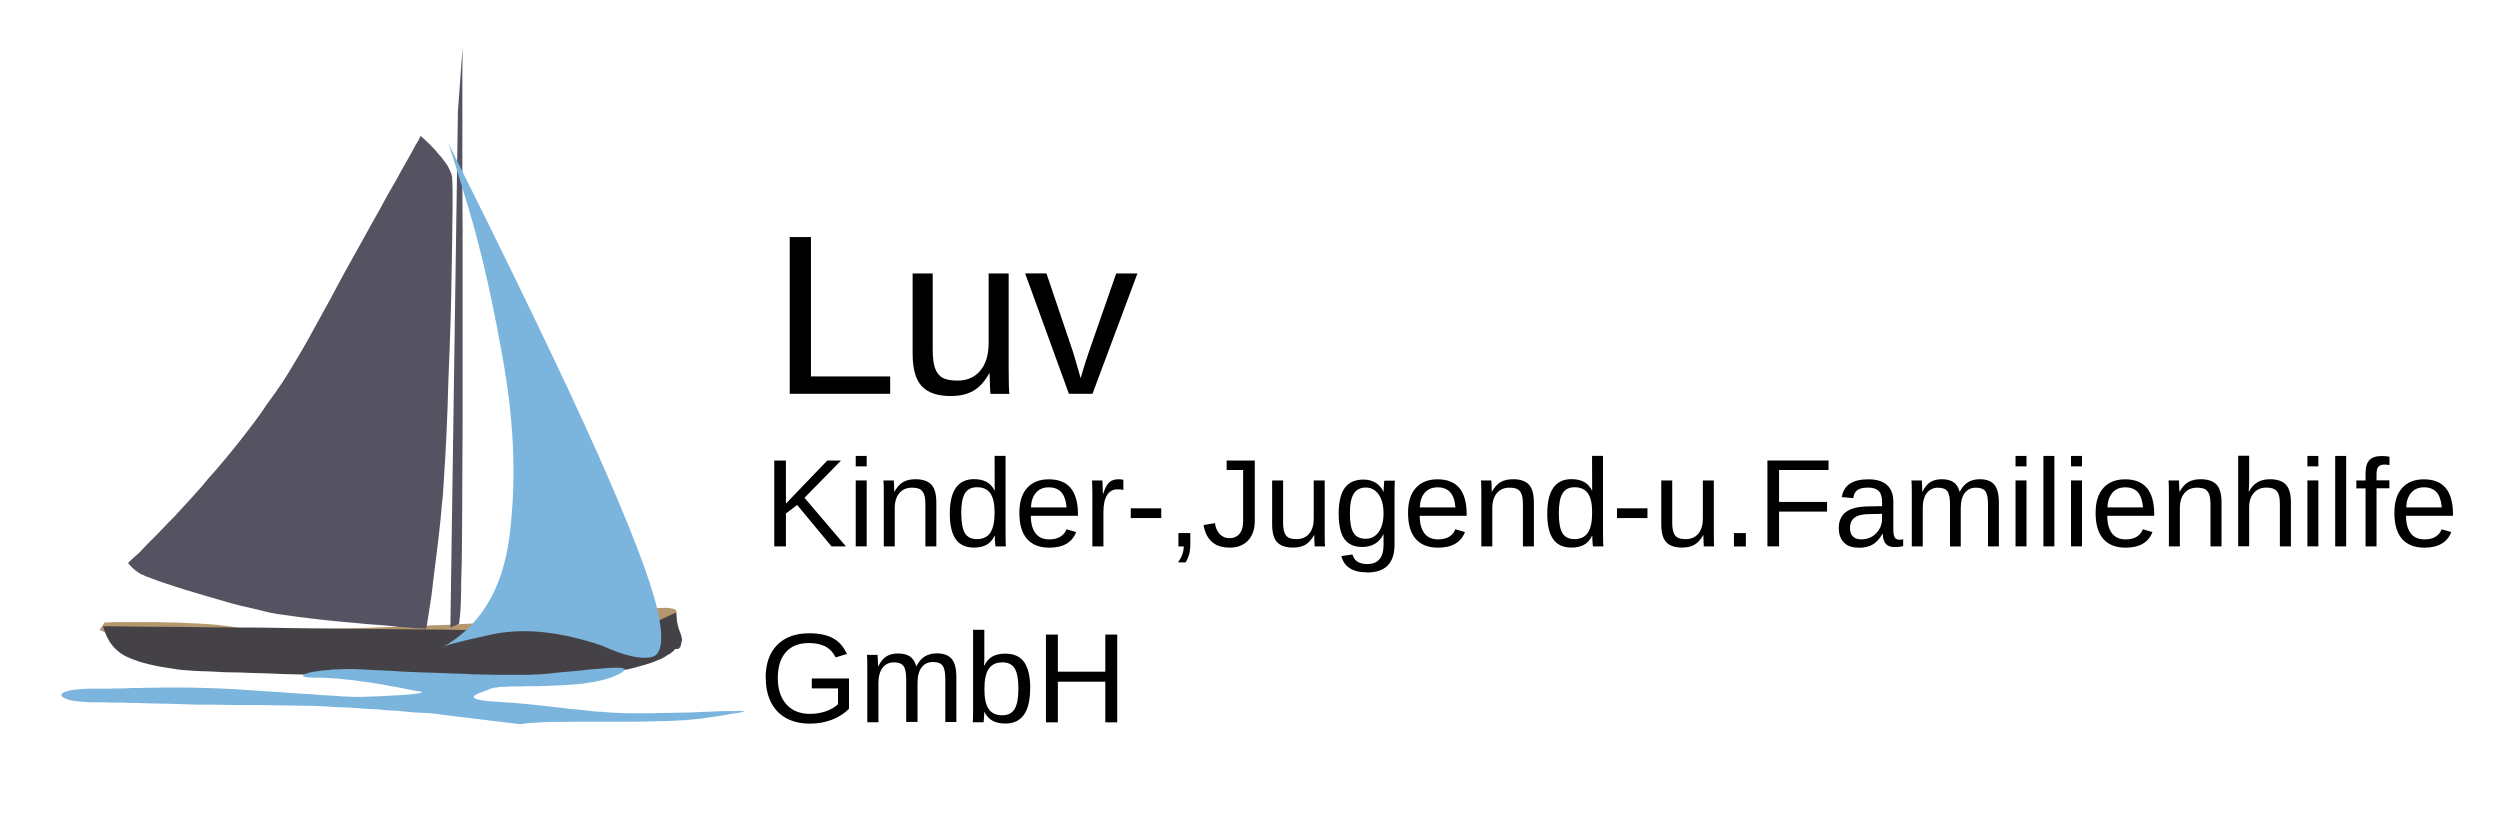 <?xml version="1.0" encoding="UTF-8"?><svg id="Ebene_1" xmlns="http://www.w3.org/2000/svg" width="102.18mm" height="34.31mm" xmlns:xlink="http://www.w3.org/1999/xlink" viewBox="0 0 289.65 97.27"><defs><clipPath id="clippath"><rect x="5.42" y="9.42" width="278.82" height="78.43" fill="none"/></clipPath></defs><polygon points="12.12 72.12 12.59 72.12 13.15 72.09 18.06 72.09 19.3 72.12 20.57 72.14 21.81 72.2 23.02 72.25 24.18 72.33 25.27 72.41 25.77 72.48 26.24 72.54 26.67 72.59 27.06 72.67 27.51 72.75 28.09 72.8 28.8 72.86 29.62 72.88 30.54 72.88 31.58 72.91 32.69 72.94 33.9 72.91 36.54 72.88 39.36 72.83 42.37 72.75 45.49 72.64 48.6 72.51 51.69 72.41 54.65 72.25 57.45 72.14 60.01 72.01 62.2 71.88 64.05 71.77 65.45 71.69 67.72 71.48 68.85 71.35 69.99 71.19 71.1 71.09 72.12 70.93 73.13 70.8 74.08 70.69 74.98 70.58 75.77 70.51 76.48 70.45 77.09 70.43 77.38 70.45 77.62 70.48 77.83 70.51 77.99 70.53 78.14 70.58 78.25 70.67 78.33 70.74 78.35 70.85 78.35 70.93 78.33 71.06 78.28 71.14 78.17 71.25 78.04 71.33 77.88 71.43 77.69 71.51 77.51 71.59 77.27 71.69 77.01 71.77 76.72 71.85 76.43 71.93 75.77 72.09 75.03 72.25 74.21 72.41 73.37 72.56 72.44 72.72 71.49 72.88 70.51 73.04 69.49 73.2 68.48 73.36 67.45 73.52 66.87 73.59 66.13 73.67 65.26 73.78 64.23 73.86 61.88 74.04 59.11 74.23 56 74.44 52.64 74.6 49.11 74.78 45.43 74.91 41.76 75.07 38.12 75.15 34.64 75.26 31.34 75.29 29.78 75.31 26.9 75.31 25.61 75.29 24.42 75.26 23.37 75.23 22.42 75.15 21.62 75.1 20.2 74.97 18.93 74.81 17.74 74.63 16.71 74.47 15.76 74.28 14.94 74.12 14.23 73.94 13.62 73.78 13.07 73.59 12.62 73.46 12.25 73.33 11.99 73.2 11.62 73.04 11.51 72.99 12.12 72.12" fill="#b5976e" fill-rule="evenodd"/><polygon points="78.2 75.21 78.17 75.26 78.06 75.39 77.88 75.55 77.56 75.79 77.35 75.89 77.11 76.05 76.85 76.21 76.53 76.37 76.19 76.5 75.77 76.68 75.32 76.84 74.82 77 74.24 77.16 73.63 77.34 72.97 77.5 72.26 77.64 71.44 77.79 70.59 77.92 69.64 78.08 68.64 78.19 67.56 78.29 66.42 78.37 65.21 78.48 63.89 78.53 62.49 78.56 61.01 78.61 59.45 78.64 57.79 78.61 54.44 78.56 51.24 78.5 48.18 78.45 45.25 78.4 42.45 78.32 39.84 78.29 37.36 78.22 35.06 78.16 32.95 78.11 31 78.03 29.2 77.98 27.64 77.92 26.24 77.9 25.03 77.84 24.03 77.79 23.26 77.77 22.57 77.74 21.89 77.69 21.17 77.64 20.49 77.56 19.8 77.45 18.48 77.24 17.85 77.11 17.24 76.97 16.66 76.82 16.11 76.66 15.58 76.47 15.1 76.29 14.68 76.1 14.47 76 14.28 75.89 14.13 75.79 13.94 75.68 13.68 75.47 13.41 75.23 13.15 74.97 12.96 74.73 12.75 74.47 12.59 74.18 12.33 73.7 12.15 73.22 12.01 72.88 11.96 72.64 11.93 72.57 12.57 72.57 14.39 72.59 17.19 72.62 20.83 72.64 25.16 72.7 30.04 72.72 35.25 72.8 40.68 72.86 46.15 72.91 51.51 72.96 56.55 73.04 61.19 73.09 65.23 73.15 68.43 73.12 70.12 73.01 71.46 72.8 72.02 72.8 72.44 72.72 72.97 72.67 74.03 72.43 74.21 72.49 75.21 72.14 76.06 72.01 78.35 70.96 78.43 72.04 78.62 72.83 78.91 73.6 79.02 74.12 78.91 74.6 78.83 74.94 78.62 75.18 78.2 75.21" fill="#454247" fill-rule="evenodd"/><path d="M48.65,15.89l-.18.37-.34.56-.42.79-.55.98-.66,1.16-.74,1.35-.87,1.5-.92,1.69-1.01,1.8-1.08,1.95-1.16,2.08-1.21,2.19-1.21,2.27-1.32,2.4-1.35,2.45-.71,1.24-.74,1.24-.74,1.24-.79,1.24-.82,1.19-.85,1.16-.82,1.21-.84,1.14-.87,1.14-.87,1.11-.87,1.08-.87,1.05-.85,1-.87.98-.79.95-.82.92-.79.87-.79.85-.71.79-.74.74-1.29,1.35-1.14,1.14-.9.95-.74.66-.45.42-.13.13.05.1.19.21.34.34.29.24.34.24.13.08.16.11.24.08.26.14.66.24.82.31.95.32,1.03.34,1.16.37,1.24.37,1.24.37,1.29.37,1.27.37,1.27.34,1.24.29,1.13.26,1.08.27.98.18,1,.13,1.11.16,1.27.16,1.32.16,1.42.15,1.43.14,1.45.13,1.37.13,1.37.1,1.27.11,1.14.13,1,.05.82.08.66.02.39.03.11.02.02-.02.03-.05.03-.11.03-.18.05-.24.05-.37.08-.45.08-.56.11-.71.13-.82.13-.98.13-1.13.16-1.3.19-1.5.21-1.69.21-1.9.11-1.06.1-1.16.13-1.21.08-1.3.18-2.82.16-3.04.13-3.17.1-3.27.13-3.27.11-3.22.08-3.14.05-2.96.05-2.74.03-2.46.03-2.08v-1.64l-.03-1.19-.03-.63-.05-.16-.03-.19-.08-.16-.08-.21-.08-.18-.1-.18-.1-.21-.13-.18-.58-.79-.34-.37-.32-.4-.63-.66-.58-.56-.4-.37-.16-.11-.06.11ZM53.04,13.06l-.87,59.66.98-.42.05-.18.05-.45.08-.76.05-1.03.03-1.24.02-1.48.05-1.69.03-1.88.03-4.28.02-4.83.03-5.23v-22.49l-.03-5.3v-13.07l.03-2.9-.56,7.57Z" fill="#555262"/><polygon points="70.99 77.37 70.2 77.42 69.27 77.5 68.25 77.58 67.14 77.71 65.95 77.82 64.79 77.92 63.6 78.05 62.46 78.14 61.88 78.16 61.35 78.19 57.23 78.19 56.13 78.16 54.96 78.14 53.8 78.08 52.59 78.05 51.4 78 50.19 77.95 48.97 77.92 47.79 77.87 46.6 77.82 45.43 77.74 44.33 77.69 43.24 77.64 42.19 77.58 41.69 77.56 41.21 77.53 39.79 77.53 39.34 77.56 38.89 77.56 38.46 77.58 38.07 77.64 37.7 77.66 37.36 77.69 37.01 77.74 36.7 77.79 36.41 77.82 36.14 77.87 35.91 77.92 35.69 77.98 35.51 78.05 35.35 78.08 35.25 78.14 35.16 78.19 35.11 78.24 35.09 78.29 35.11 78.35 35.16 78.37 35.27 78.43 35.4 78.45 35.59 78.48 35.83 78.5 36.09 78.5 36.41 78.53 37.57 78.53 37.96 78.56 38.39 78.59 39.26 78.64 40.1 78.74 40.97 78.82 41.82 78.95 42.69 79.06 44.33 79.32 45.09 79.48 45.8 79.59 46.49 79.72 47.13 79.85 47.68 79.96 48.18 80.06 48.58 80.11 48.71 80.14 48.81 80.17 48.87 80.22 48.81 80.25 48.73 80.3 48.6 80.33 48.45 80.35 48.05 80.4 47.49 80.46 46.88 80.51 46.23 80.56 45.49 80.59 44.75 80.64 43.32 80.7 42.66 80.72 42.08 80.75 40.87 80.75 40.37 80.72 39.76 80.7 39.02 80.64 38.2 80.59 37.3 80.54 36.3 80.46 35.27 80.4 34.16 80.33 33.03 80.25 31.87 80.17 30.65 80.09 28.27 79.93 27.11 79.85 25.95 79.8 24.84 79.75 23.76 79.72 22.73 79.69 21.73 79.67 18.85 79.67 17.96 79.69 17.05 79.69 16.13 79.72 15.26 79.72 14.34 79.77 13.44 79.77 12.54 79.8 10.19 79.8 9.77 79.82 9.38 79.85 9.03 79.88 8.69 79.91 8.4 79.96 8.13 79.98 7.89 80.06 7.68 80.11 7.5 80.17 7.37 80.22 7.26 80.3 7.18 80.38 7.13 80.43 7.1 80.51 7.1 80.59 7.16 80.67 7.21 80.75 7.31 80.83 7.45 80.88 7.58 80.96 7.76 81.01 7.97 81.09 8.19 81.14 8.45 81.2 8.74 81.22 9.06 81.28 9.38 81.3 9.74 81.33 10.54 81.38 11.88 81.38 12.83 81.41 13.81 81.41 14.81 81.44 15.87 81.46 16.95 81.49 18.09 81.52 19.25 81.54 20.49 81.57 21.76 81.62 23.05 81.65 24.42 81.65 25.82 81.67 27.33 81.7 30.41 81.7 32 81.73 33.5 81.75 34.98 81.78 36.41 81.8 37.75 81.86 39.07 81.94 40.34 81.99 41.55 82.07 42.72 82.15 43.85 82.2 44.93 82.31 45.99 82.36 46.99 82.46 47.97 82.55 48.92 82.6 49.84 82.65 50.27 82.7 50.61 82.73 50.9 82.75 51.14 82.81 60.3 83.92 60.51 83.89 60.77 83.84 61.06 83.81 61.41 83.78 61.78 83.76 62.2 83.73 63.07 83.68 64.1 83.65 65.21 83.65 66.45 83.63 73.6 83.63 74.9 83.6 76.06 83.57 77.09 83.55 77.99 83.52 78.8 83.47 79.54 83.44 80.23 83.36 80.83 83.31 81.42 83.25 82 83.15 82.58 83.07 83.16 82.99 83.8 82.89 84.48 82.75 85.19 82.65 85.56 82.6 85.83 82.55 86.01 82.49 86.14 82.46 86.22 82.44 86.17 82.41 86.07 82.39 85.67 82.36 85.09 82.39 84.35 82.39 83.45 82.41 82.42 82.46 81.31 82.49 80.15 82.55 77.67 82.6 76.43 82.62 75.21 82.65 72.94 82.65 71.86 82.62 70.86 82.57 69.85 82.49 68.91 82.44 67.95 82.33 67.03 82.23 66.13 82.15 65.21 82.04 64.31 81.94 63.38 81.83 62.44 81.73 61.49 81.62 60.51 81.54 59.51 81.44 58.45 81.38 57.45 81.3 56.65 81.25 56.31 81.22 56.02 81.17 55.76 81.14 55.55 81.09 55.36 81.04 55.23 81.01 55.1 80.96 54.99 80.91 54.94 80.86 54.89 80.83 54.89 80.7 54.91 80.67 54.96 80.62 55.04 80.56 55.15 80.48 55.36 80.38 55.62 80.27 55.92 80.17 56.21 80.04 56.55 79.93 56.84 79.8 57.03 79.75 57.23 79.69 57.5 79.67 57.79 79.61 58.11 79.59 58.48 79.59 58.85 79.56 59.27 79.54 60.19 79.54 61.17 79.51 62.22 79.51 63.33 79.48 63.92 79.45 64.47 79.43 65.05 79.4 65.6 79.38 66.16 79.32 66.74 79.29 67.29 79.25 67.82 79.16 68.88 79.01 69.35 78.9 69.85 78.79 70.28 78.66 70.72 78.53 71.12 78.37 71.52 78.19 71.81 78.05 72.07 77.9 72.23 77.77 72.34 77.66 72.36 77.58 72.34 77.5 72.23 77.45 72.07 77.42 71.89 77.37 70.99 77.37" fill="#7bb5dd"/><g clip-path="url(#clippath)"><path d="M51.88,16.52c.14.23.97,2.86,2.48,7.89,1.49,5.04,2.84,11.05,4.04,18.06,1.2,7,1.4,13.58.61,19.72-.79,6.14-3.42,10.43-7.87,12.88.19-.24,2.13-.76,5.81-1.55,3.68-.79,7.97-.36,12.86,1.32,2.43,1.11,4.29,1.55,5.6,1.32,1.28-.23,1.53-2.08.74-5.54-.79-3.45-3.09-9.45-6.89-18.01-3.82-8.55-9.61-20.58-17.37-36.09" fill="#7bb5dd" fill-rule="evenodd"/><polygon points="91.49 45.63 91.49 27.47 93.95 27.47 93.95 43.62 103.13 43.62 103.13 45.63 91.49 45.63"/><path d="M108.06,31.69v8.84c0,.92.09,1.63.27,2.14.18.51.47.87.86,1.1.4.22.97.33,1.74.33,1.12,0,2-.38,2.64-1.15.64-.76.97-1.83.97-3.18v-8.08h2.32v10.97c0,1.62.03,2.62.08,2.98h-2.19s-.02-.16-.03-.35c0-.19-.02-.41-.03-.65-.01-.25-.03-.71-.04-1.39h-.04c-.53.96-1.15,1.64-1.85,2.04-.7.4-1.57.6-2.61.6-1.53,0-2.65-.38-3.36-1.14-.71-.76-1.06-2.02-1.06-3.77v-9.29h2.33Z"/><path d="M126.59,45.63h-2.75l-5.07-13.95h2.47l3.07,9.08c.11.34.41,1.36.89,3.06l.45-1.51.5-1.52,3.17-9.1h2.46l-5.21,13.95Z"/><polygon points="96.33 63.31 92.35 58.51 91.05 59.5 91.05 63.31 89.7 63.31 89.7 53.36 91.05 53.36 91.05 58.35 95.85 53.36 97.44 53.36 93.2 57.68 98 63.31 96.33 63.31"/><path d="M99.14,52.83h1.27v1.21h-1.27v-1.21ZM99.14,55.67h1.27v7.64h-1.27v-7.64Z"/><path d="M107.21,63.31v-4.85c0-.51-.05-.9-.15-1.17-.1-.28-.26-.48-.47-.6-.22-.12-.54-.18-.95-.18-.61,0-1.1.21-1.45.63-.35.42-.53,1-.53,1.74v4.43h-1.27v-6.01c0-.89-.01-1.43-.04-1.63h1.2s0,.09.01.19c0,.1.01.22.02.36,0,.13.01.39.02.76h.02c.29-.53.63-.9,1.01-1.12.39-.22.86-.33,1.43-.33.84,0,1.45.21,1.84.62.39.42.58,1.11.58,2.07v5.09h-1.28Z"/><path d="M115.23,62.08c-.24.49-.55.84-.94,1.05-.39.21-.87.32-1.44.32-.97,0-1.68-.33-2.13-.98-.45-.65-.68-1.63-.68-2.95,0-2.67.94-4,2.81-4,.58,0,1.06.11,1.45.32.39.21.7.55.93,1.01h.01v-.86s-.01-3.17-.01-3.17h1.27v8.91c0,.8.01,1.32.04,1.58h-1.21c-.01-.07-.03-.25-.05-.52-.02-.27-.02-.51-.02-.71h-.03ZM111.37,59.48c0,1.07.14,1.83.42,2.3.28.46.74.69,1.38.69.72,0,1.24-.25,1.57-.75.32-.5.49-1.27.49-2.32s-.16-1.75-.49-2.23-.84-.71-1.56-.71c-.64,0-1.1.24-1.39.71-.28.47-.43,1.24-.43,2.31"/><path d="M119.43,59.76c0,.88.18,1.55.54,2.03.36.48.89.71,1.59.71.55,0,.99-.11,1.32-.33.33-.22.56-.5.68-.84l1.12.32c-.46,1.2-1.49,1.81-3.11,1.81-1.13,0-1.99-.34-2.58-1.01-.59-.67-.89-1.67-.89-3s.3-2.23.89-2.9c.59-.67,1.43-1.01,2.53-1.01,2.25,0,3.37,1.35,3.37,4.06v.17h-5.45ZM123.57,58.78c-.07-.8-.28-1.39-.62-1.76-.34-.37-.83-.55-1.46-.55s-1.1.21-1.46.62c-.36.41-.56.98-.58,1.7h4.13Z"/><path d="M126.56,63.31v-5.86c0-.54-.01-1.13-.04-1.78h1.2c.04.87.06,1.39.06,1.56h.03c.2-.65.44-1.1.7-1.34.26-.24.64-.36,1.12-.36.17,0,.34.02.52.07v1.17c-.17-.05-.4-.07-.68-.07-.53,0-.93.23-1.21.68-.28.45-.42,1.1-.42,1.95v3.98h-1.27Z"/><rect x="131.01" y="58.9" width="3.53" height="1.13"/><path d="M137.91,61.77v1.19c0,.5-.04.92-.13,1.25-.09.33-.23.65-.42.96h-.87c.44-.64.66-1.26.66-1.85h-.62v-1.55h1.38Z"/><path d="M142.44,63.45c-1.69,0-2.69-.87-3-2.61l1.32-.22c.08.55.27.97.57,1.28.3.31.67.46,1.12.46.49,0,.88-.17,1.16-.51s.42-.83.42-1.48v-5.91h-1.91v-1.1h3.26v6.99c0,.97-.26,1.73-.78,2.28-.52.55-1.24.83-2.15.83"/><path d="M148.66,55.67v4.85c0,.5.05.9.15,1.17.1.28.26.48.47.6.22.12.54.18.95.18.61,0,1.1-.21,1.45-.63.35-.42.53-1,.53-1.74v-4.43h1.27v6.01c0,.89.01,1.43.04,1.63h-1.2s-.01-.09-.01-.19c0-.1-.01-.22-.02-.36,0-.13-.01-.39-.02-.76h-.02c-.29.53-.63.9-1.01,1.12s-.86.33-1.43.33c-.84,0-1.45-.21-1.84-.62-.39-.42-.58-1.11-.58-2.07v-5.09h1.28Z"/><path d="M158.36,66.32c-.83,0-1.5-.16-1.99-.49-.5-.33-.81-.79-.95-1.4l1.28-.18c.08.35.27.62.56.82.29.19.67.29,1.14.29,1.27,0,1.9-.74,1.9-2.23v-1.23h-.01c-.24.49-.57.86-.99,1.11-.42.25-.91.37-1.47.37-.94,0-1.63-.31-2.07-.93-.44-.62-.66-1.6-.66-2.93s.24-2.35.71-2.99c.47-.64,1.19-.96,2.16-.96.54,0,1.01.12,1.41.37.4.25.71.6.92,1.06h.01c0-.14,0-.39.03-.73.02-.35.04-.54.06-.57h1.21c-.03.26-.04.78-.04,1.58v5.84c0,2.15-1.07,3.22-3.2,3.22M160.3,59.49c0-.62-.09-1.16-.26-1.61-.17-.45-.41-.79-.72-1.03-.31-.24-.66-.36-1.05-.36-.65,0-1.12.24-1.42.71-.3.47-.45,1.23-.45,2.29s.14,1.8.42,2.25c.28.46.75.69,1.43.69.4,0,.76-.12,1.07-.35.31-.24.55-.57.72-1.01.17-.44.26-.96.26-1.57"/><path d="M164.49,59.76c0,.88.18,1.55.54,2.03.36.48.89.71,1.59.71.55,0,.99-.11,1.32-.33.33-.22.56-.5.67-.84l1.12.32c-.46,1.2-1.5,1.81-3.12,1.81-1.13,0-1.99-.34-2.58-1.01-.59-.67-.89-1.67-.89-3s.3-2.23.89-2.9c.59-.67,1.43-1.01,2.53-1.01,2.25,0,3.37,1.35,3.37,4.06v.17h-5.45ZM168.63,58.78c-.07-.8-.28-1.39-.62-1.76-.34-.37-.83-.55-1.46-.55s-1.11.21-1.47.62c-.36.41-.55.98-.58,1.7h4.13Z"/><path d="M176.45,63.31v-4.85c0-.51-.05-.9-.15-1.17-.1-.28-.26-.48-.47-.6-.22-.12-.53-.18-.95-.18-.61,0-1.1.21-1.45.63-.35.42-.53,1-.53,1.74v4.43h-1.27v-6.01c0-.89-.01-1.43-.04-1.63h1.2s0,.09.01.19c0,.1.01.22.02.36,0,.13.01.39.02.76h.02c.29-.53.63-.9,1.01-1.12s.86-.33,1.43-.33c.84,0,1.45.21,1.84.62.39.42.58,1.11.58,2.07v5.09h-1.28Z"/><path d="M184.46,62.08c-.24.49-.55.84-.94,1.05-.39.21-.87.32-1.44.32-.97,0-1.68-.33-2.13-.98-.46-.65-.68-1.63-.68-2.95,0-2.67.94-4,2.81-4,.58,0,1.06.11,1.45.32.39.21.7.55.93,1.01h.01v-.86s-.01-3.17-.01-3.17h1.27v8.91c0,.8.01,1.32.04,1.58h-1.21c-.01-.07-.03-.25-.05-.52-.02-.27-.02-.51-.02-.71h-.03ZM180.61,59.48c0,1.07.14,1.83.42,2.3.28.46.74.69,1.38.69.72,0,1.24-.25,1.57-.75.33-.5.49-1.27.49-2.32s-.16-1.75-.49-2.23c-.32-.47-.84-.71-1.55-.71-.64,0-1.1.24-1.39.71-.29.47-.43,1.24-.43,2.31"/><rect x="187.35" y="58.9" width="3.53" height="1.13"/><path d="M193.75,55.67v4.85c0,.5.05.9.15,1.17.1.28.26.48.47.6.22.12.54.18.95.18.61,0,1.1-.21,1.45-.63.35-.42.53-1,.53-1.74v-4.43h1.27v6.01c0,.89.01,1.43.04,1.63h-1.2s0-.09-.01-.19-.01-.22-.02-.36c0-.13-.01-.39-.02-.76h-.02c-.29.53-.63.9-1.01,1.12-.39.22-.86.33-1.43.33-.84,0-1.45-.21-1.84-.62-.39-.42-.58-1.11-.58-2.07v-5.09h1.28Z"/><rect x="200.9" y="61.77" width="1.38" height="1.55"/><polygon points="206.13 54.46 206.13 58.16 211.69 58.16 211.69 59.28 206.13 59.28 206.13 63.31 204.78 63.31 204.78 53.36 211.86 53.36 211.86 54.46 206.13 54.46"/><path d="M215.36,63.46c-.77,0-1.34-.2-1.73-.61-.39-.4-.58-.96-.58-1.67,0-.79.26-1.4.78-1.82.52-.42,1.36-.65,2.52-.68l1.72-.03v-.42c0-.62-.13-1.07-.39-1.33-.26-.27-.68-.4-1.24-.4s-.99.1-1.24.29c-.26.19-.42.5-.47.93l-1.33-.12c.22-1.38,1.24-2.06,3.07-2.06.96,0,1.68.22,2.17.66.48.44.73,1.08.73,1.91v3.29c0,.38.05.66.15.85.1.19.29.29.57.29.12,0,.26-.02.42-.05v.79c-.32.08-.65.11-.98.11-.47,0-.81-.12-1.03-.37-.21-.25-.34-.63-.36-1.16h-.04c-.32.58-.7,1-1.13,1.24-.43.24-.95.37-1.57.37M215.65,62.5c.47,0,.88-.11,1.24-.32.36-.21.65-.5.86-.87.21-.37.31-.75.31-1.14v-.63l-1.39.03c-.6,0-1.05.07-1.36.18-.31.11-.55.29-.71.52-.17.24-.25.54-.25.93,0,.42.11.74.34.96.22.23.54.34.96.34"/><path d="M225.94,63.31v-4.85c0-.74-.1-1.25-.3-1.53-.2-.28-.57-.42-1.1-.42s-.97.21-1.29.62c-.32.41-.47,1-.47,1.75v4.43h-1.27v-6.01c0-.89-.01-1.43-.04-1.63h1.2s0,.09.01.19c0,.1.01.22.02.36,0,.13.02.39.02.76h.02c.27-.54.59-.92.94-1.13.35-.21.78-.32,1.29-.32.58,0,1.04.11,1.38.35.34.23.57.6.7,1.1h.02c.26-.51.58-.88.96-1.11.38-.23.83-.34,1.36-.34.77,0,1.33.21,1.68.63.35.42.53,1.11.53,2.06v5.09h-1.26v-4.85c0-.74-.1-1.25-.3-1.53-.2-.28-.57-.42-1.1-.42-.56,0-.99.21-1.3.62-.31.41-.46,1-.46,1.76v4.43h-1.26Z"/><path d="M233.53,52.83h1.27v1.21h-1.27v-1.21ZM233.53,55.67h1.27v7.64h-1.27v-7.64Z"/><rect x="236.76" y="52.83" width="1.27" height="10.48"/><path d="M239.96,52.83h1.27v1.21h-1.27v-1.21ZM239.96,55.67h1.27v7.64h-1.27v-7.64Z"/><path d="M244.16,59.76c0,.88.18,1.55.54,2.03.36.48.89.71,1.59.71.55,0,.99-.11,1.32-.33.33-.22.56-.5.67-.84l1.12.32c-.46,1.2-1.5,1.81-3.12,1.81-1.13,0-1.99-.34-2.58-1.01-.59-.67-.89-1.67-.89-3s.3-2.23.89-2.9c.59-.67,1.44-1.01,2.53-1.01,2.25,0,3.37,1.35,3.37,4.06v.17h-5.45ZM248.3,58.78c-.07-.8-.28-1.39-.61-1.76-.34-.37-.83-.55-1.46-.55s-1.11.21-1.47.62c-.36.41-.55.98-.58,1.7h4.13Z"/><path d="M256.12,63.31v-4.85c0-.51-.05-.9-.15-1.17-.1-.28-.26-.48-.47-.6-.22-.12-.54-.18-.95-.18-.61,0-1.1.21-1.45.63-.35.42-.53,1-.53,1.74v4.43h-1.27v-6.01c0-.89-.01-1.43-.04-1.63h1.2s0,.09.01.19c0,.1.01.22.02.36,0,.13.02.39.03.76h.02c.29-.53.63-.9,1.01-1.12s.86-.33,1.43-.33c.84,0,1.45.21,1.84.62.39.42.58,1.11.58,2.07v5.09h-1.28Z"/><path d="M260.57,56.98c.27-.5.6-.87.99-1.1s.87-.35,1.46-.35c.83,0,1.44.21,1.83.62.39.41.59,1.1.59,2.07v5.09h-1.28v-4.85c0-.54-.05-.94-.15-1.2s-.26-.45-.49-.58c-.23-.12-.54-.18-.94-.18-.6,0-1.08.21-1.44.62-.36.41-.54.97-.54,1.67v4.51h-1.27v-10.49h1.27v2.73c0,.29,0,.58-.02.89-.02.31-.03.48-.03.53h.02Z"/><path d="M267.35,52.83h1.27v1.21h-1.27v-1.21ZM267.35,55.67h1.27v7.64h-1.27v-7.64Z"/><rect x="270.57" y="52.83" width="1.27" height="10.48"/><path d="M275.36,56.59v6.72h-1.27v-6.72h-1.07v-.92h1.07v-.86c0-.7.15-1.2.46-1.51.31-.31.77-.46,1.41-.46.35,0,.65.03.9.08v.97c-.21-.04-.4-.06-.57-.06-.32,0-.56.08-.71.25s-.22.46-.22.9v.68h1.49v.92h-1.49Z"/><path d="M278.78,59.76c0,.88.18,1.55.54,2.03.36.48.89.71,1.59.71.55,0,.99-.11,1.32-.33.33-.22.56-.5.67-.84l1.12.32c-.46,1.2-1.5,1.81-3.12,1.81-1.13,0-1.99-.34-2.58-1.01-.59-.67-.89-1.67-.89-3s.3-2.23.89-2.9c.59-.67,1.44-1.01,2.53-1.01,2.25,0,3.37,1.35,3.37,4.06v.17h-5.45ZM282.92,58.78c-.07-.8-.28-1.39-.61-1.76-.34-.37-.83-.55-1.46-.55s-1.11.21-1.47.62c-.36.41-.55.98-.58,1.7h4.13Z"/><path d="M88.7,78.57c0-1.65.44-2.93,1.33-3.83.88-.9,2.13-1.36,3.73-1.36,1.13,0,2.04.19,2.74.57.7.38,1.24.99,1.62,1.83l-1.31.39c-.29-.58-.69-1-1.19-1.26-.51-.26-1.14-.4-1.89-.4-1.17,0-2.07.36-2.69,1.06-.62.71-.93,1.71-.93,3s.33,2.3.99,3.04c.66.74,1.57,1.11,2.73,1.11.66,0,1.28-.1,1.86-.3.57-.2,1.04-.48,1.4-.82v-1.83h-3.04v-1.15h4.31v3.51c-.54.55-1.2.97-1.98,1.27-.78.3-1.63.45-2.54.45-1.06,0-1.98-.21-2.75-.63-.77-.42-1.36-1.03-1.76-1.83-.41-.8-.61-1.73-.61-2.81"/><path d="M104.99,83.7v-4.95c0-.76-.1-1.28-.31-1.57-.21-.29-.58-.43-1.12-.43s-.99.21-1.31.63c-.32.42-.48,1.02-.48,1.79v4.52h-1.29v-6.14c0-.91-.01-1.46-.04-1.67h1.23s0,.09.01.19c0,.11.01.23.02.36,0,.14.02.39.03.77h.02c.28-.55.6-.94.96-1.15.36-.22.8-.33,1.32-.33.59,0,1.06.12,1.4.35.34.24.58.61.72,1.12h.02c.27-.52.6-.9.98-1.13.38-.23.85-.35,1.39-.35.79,0,1.36.21,1.72.64.36.43.54,1.13.54,2.11v5.2h-1.28v-4.95c0-.76-.1-1.28-.31-1.57-.21-.29-.58-.43-1.12-.43-.57,0-1.01.21-1.32.63-.32.42-.47,1.02-.47,1.79v4.52h-1.29Z"/><path d="M119.35,79.76c0,2.72-.96,4.08-2.87,4.08-.59,0-1.08-.11-1.48-.32-.39-.21-.71-.56-.96-1.04h-.01c0,.15,0,.38-.03.68-.02.31-.03.48-.04.53h-1.26c.03-.26.04-.79.04-1.61v-9.1h1.3v3.05c0,.31,0,.68-.03,1.1h.03c.24-.5.56-.86.96-1.07.4-.22.89-.32,1.48-.32.99,0,1.71.33,2.18.99.46.66.7,1.67.7,3.02M117.99,79.8c0-1.09-.14-1.87-.43-2.34-.29-.47-.76-.71-1.41-.71-.73,0-1.26.25-1.6.75-.34.5-.5,1.3-.5,2.38,0,1.02.16,1.78.49,2.27.33.49.86.73,1.59.73.65,0,1.13-.24,1.42-.73.29-.48.44-1.27.44-2.36"/><polygon points="128.06 83.7 128.06 78.99 122.56 78.99 122.56 83.7 121.18 83.7 121.18 73.53 122.56 73.53 122.56 77.83 128.06 77.83 128.06 73.53 129.44 73.53 129.44 83.7 128.06 83.7"/></g></svg>